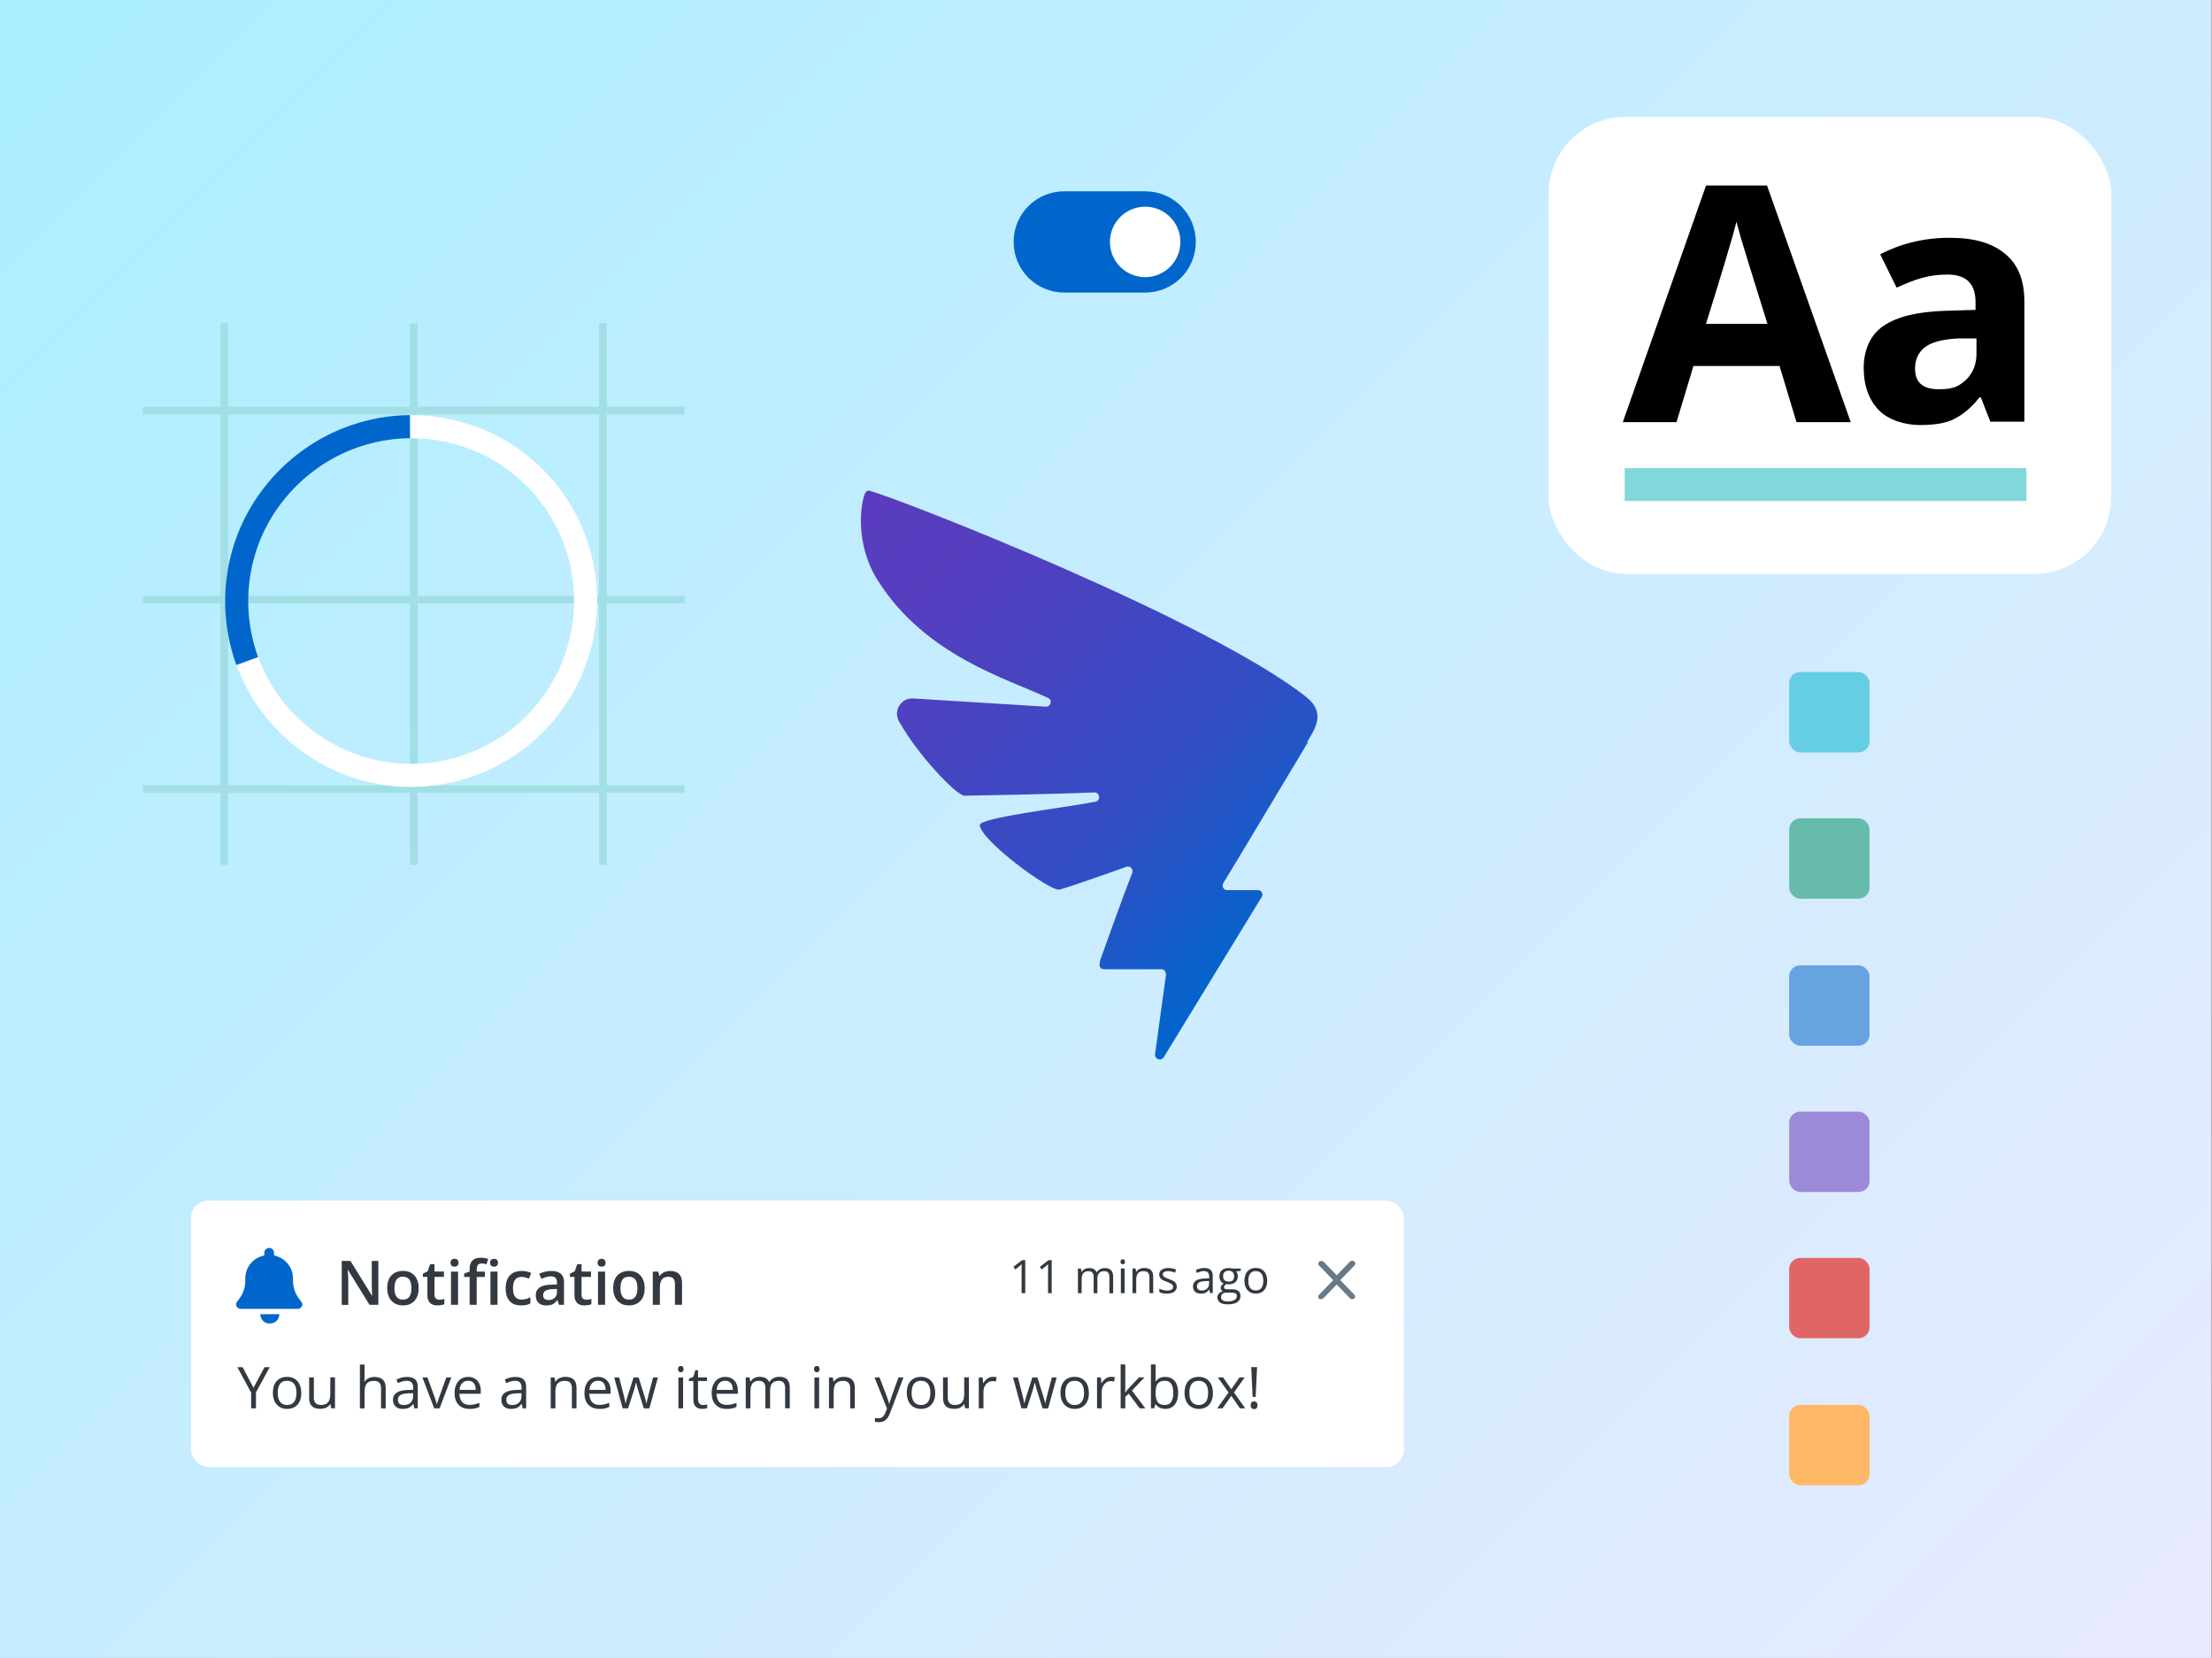 <svg xmlns="http://www.w3.org/2000/svg" id="Layer_1" data-name="Layer 1" viewBox="0 0 575 431"><rect x="0" y="0" width="575" height="431" fill="#808080" stroke="none"/><defs><linearGradient id="linear-gradient" x1="35.88" x2="538.88" y1="-36" y2="467" gradientUnits="userSpaceOnUse"><stop offset="0" stop-color="#aaefff"/><stop offset="1" stop-color="#e9eaff"/></linearGradient><linearGradient id="linear-gradient-2" x1="222.71" x2="334.68" y1="592.57" y2="704.68" gradientTransform="translate(0 -462)" gradientUnits="userSpaceOnUse"><stop offset="0" stop-color="#5a3cbf"/><stop offset=".2" stop-color="#553ebf"/><stop offset=".4" stop-color="#4744c1"/><stop offset=".7" stop-color="#304fc5"/><stop offset=".9" stop-color="#105ec9"/><stop offset="1" stop-color="#06c"/></linearGradient><style>.cls-11{fill:#06c}.cls-13{fill:#fff}</style></defs><path d="M-.12 0h575v431h-575z" style="fill:url(#linear-gradient)"/><rect width="146.26" height="118.79" x="402.54" y="30.4" class="cls-13" rx="20" ry="20"/><path d="M340 192.95c-8.37 13.91-18.59 31.08-22 36.61-.43.85 0 1.84.99 1.84h7.95c.99 0 1.56.99.99 1.84l-25.4 41.58c-.71 1.14-2.41.57-2.27-.85l2.84-20.58c0-.71-.43-1.42-1.14-1.42h-14.62c-1.7 0-1.7-.99-1.28-2.55 1.7-4.68 6.24-17.46 8.23-22.42.43-.99-.43-1.99-1.42-1.7-5.11 1.84-15.61 5.53-17.46 5.96-2.41.57-20.44-12.77-20.72-16.75 0-1.99 21.29-4.4 30.09-6.1 1.42-.28 1.14-2.41-.28-2.41-9.65.43-32.64.85-33.78.85-2.13 0-12.35-10.93-16.75-18.88l-.28-.43c-1.56-2.84.57-6.24 3.83-5.96l34.34 2.13c1.28 0 1.84-1.7.57-2.27-10.5-4.97-31.79-10.93-44.14-30.37-6.39-9.93-4.4-20.86-3.41-22.85.28-.57.85-.85 1.42-.57 9.37 2.7 88.42 33.78 113.39 53.65 4.68 3.83 2.55 7.66.14 11.5l.14.14Z" style="fill:url(#linear-gradient-2)"/><path d="m466.99 109.74-4.4-14.59H440.2l-4.4 14.59h-13.96l21.64-61.52h15.85l21.76 61.52H467Zm-7.55-25.54c-4.15-13.21-6.42-20.76-6.92-22.39-.5-1.76-.88-3.15-1.13-4.15-.88 3.52-3.52 12.45-7.93 26.54h15.98Zm57.99 25.54-2.52-6.42h-.38c-2.14 2.77-4.4 4.53-6.67 5.66s-5.28 1.51-8.93 1.51-8.05-1.26-10.57-3.9c-2.52-2.64-3.9-6.29-3.9-10.94s1.76-8.68 5.16-10.94c3.52-2.39 8.68-3.65 15.73-3.9l8.18-.25v-2.01c0-4.78-2.39-7.17-7.3-7.17s-8.18 1.13-13.21 3.4l-4.28-8.68c5.41-2.77 11.32-4.28 17.99-4.28s11.07 1.38 14.47 4.15c3.4 2.77 5.03 6.92 5.03 12.45v31.2h-8.93l.13.13Zm-3.64-21.76h-4.91c-3.77.25-6.54.88-8.3 2.14-1.76 1.26-2.77 3.15-2.77 5.66 0 3.65 2.01 5.41 6.16 5.41s5.28-.88 7.17-2.52c1.76-1.76 2.64-4.03 2.64-6.79v-3.9Z"/><path d="M422.33 121.69h104.42v8.55H422.33z" style="fill:#82d7db"/><rect width="20.89" height="20.89" x="465.09" y="174.71" rx="2.86" ry="2.86" style="fill:#c7e4ff"/><rect width="20.89" height="20.89" x="465.09" y="212.74" rx="2.86" ry="2.86" style="fill:#66bbac"/><rect width="20.89" height="20.89" x="465.09" y="250.95" rx="2.86" ry="2.86" style="fill:#66a3e0"/><rect width="20.89" height="20.89" x="465.09" y="174.71" rx="2.86" ry="2.86" style="fill:#66cee3"/><rect width="20.89" height="20.89" x="465.09" y="327.01" rx="2.86" ry="2.86" style="fill:#e06666"/><rect width="20.89" height="20.89" x="465.09" y="365.22" rx="2.86" ry="2.86" style="fill:#ffb866"/><rect width="20.89" height="20.89" x="465.09" y="288.98" rx="2.86" ry="2.86" style="fill:#9c8ad9"/><rect width="315.26" height="69.23" x="49.65" y="312.13" class="cls-13" rx="4.48" ry="4.48"/><path d="M71.23 325.68v.69c2.76.57 4.94 2.98 4.94 5.97v.69c0 1.84.69 3.56 1.84 4.94l.23.34c.34.34.46.92.23 1.26-.23.46-.69.69-1.15.69h-14.7c-.46 0-.92-.23-1.15-.69s-.11-.92.23-1.26l.23-.34c1.15-1.38 1.84-3.1 1.84-4.94v-.69c0-2.98 2.07-5.4 4.94-5.97v-.69c0-.69.57-1.26 1.26-1.26s1.26.57 1.26 1.26Zm-1.15 18.37c-.69 0-1.26-.23-1.72-.69s-.69-1.15-.69-1.72h4.94c0 .57-.23 1.26-.69 1.72s-1.15.69-1.72.69h-.11Z" class="cls-11"/><path d="M352.05 336.58c.34.34.23.69 0 1.03-.11 0-.34.11-.57.11s-.46 0-.57-.23l-3.44-3.56-3.44 3.56c-.11.11-.34.23-.57.23s-.34 0-.57-.11c-.34-.23-.34-.69 0-1.03l3.67-3.79-3.67-3.79c-.34-.34-.23-.69 0-1.03.34-.23.8-.23 1.15 0l3.44 3.56 3.44-3.56c.34-.34.8-.34 1.15 0 .34.23.34.69 0 1.03l-3.67 3.79 3.67 3.79Z" style="fill:#6a7988"/><path id="Rectangle-2" d="M276.65 49.73h21.03c7.3 0 13.16 5.87 13.16 13.16 0 7.3-5.87 13.16-13.16 13.16h-21.03c-7.3 0-13.16-5.87-13.16-13.16 0-7.3 5.87-13.16 13.16-13.16Z" class="cls-11"/><circle id="Oval" cx="297.68" cy="62.89" r="9.16" class="cls-13"/><path d="M58.31 84.02v140.83m49.26-140.83v140.83m49.15-140.83v140.83m21.26-118.13H37.15m140.83 49.15H37.15m140.83 49.26H37.15" style="fill:none;stroke-miterlimit:10;stroke:#a1dfe5;stroke-width:2px"/><path d="M106.57 110.91c10.03 0 20.17 3.09 28.54 9.81 19.62 15.54 22.81 44.08 7.27 63.7-15.65 19.62-44.08 22.92-63.7 7.27-6.83-5.4-11.68-12.34-14.44-20.06" style="stroke:#fff;stroke-width:6px;fill:none;stroke-miterlimit:10"/><path d="M64.26 171.85c-5.18-14.33-3.09-30.97 7.16-43.75 8.93-11.13 21.93-17.08 35.15-17.19" style="stroke-width:6px;fill:none;stroke-miterlimit:10;stroke:#06c"/><path d="M98.35 339.21h-2.29l-5.62-9.1h-.06l.04.51c.07.97.11 1.85.11 2.66v5.94h-1.7V327.8h2.27l5.6 9.05h.05c-.01-.12-.03-.56-.06-1.31s-.05-1.34-.05-1.76v-5.98h1.71v11.42Zm10.48-4.34c0 1.41-.36 2.51-1.09 3.3s-1.73 1.19-3.02 1.19c-.81 0-1.52-.18-2.14-.55s-1.1-.89-1.43-1.57-.5-1.47-.5-2.38c0-1.4.36-2.5 1.08-3.28s1.73-1.18 3.04-1.18 2.24.4 2.97 1.21 1.09 1.89 1.09 3.25Zm-6.29 0c0 2 .74 2.99 2.21 2.99s2.19-1 2.19-2.99-.73-2.96-2.2-2.96c-.77 0-1.33.25-1.68.77s-.52 1.24-.52 2.2Zm11.62 3.01c.45 0 .9-.07 1.34-.21v1.38c-.2.09-.46.16-.79.22s-.65.09-1 .09c-1.74 0-2.61-.92-2.61-2.75v-4.66h-1.18v-.81l1.27-.67.62-1.83h1.13v1.92h2.46v1.39h-2.46v4.62c0 .44.11.77.33.98s.51.32.87.32Zm2.96-9.6c0-.33.09-.58.27-.76s.44-.27.77-.27.57.09.75.27.27.43.27.76-.09.56-.27.74-.43.27-.75.27-.59-.09-.77-.27-.27-.43-.27-.74Zm1.95 10.93h-1.84v-8.64h1.84v8.64Zm6.96-7.25h-2.11v7.25h-1.84v-7.25h-1.42v-.86l1.42-.56v-.56c0-1.02.24-1.78.72-2.27s1.21-.74 2.2-.74c.65 0 1.28.11 1.91.32l-.48 1.39c-.45-.15-.89-.22-1.3-.22s-.72.13-.91.39-.29.64-.29 1.16v.56h2.11v1.39Zm1.36-3.68c0-.33.09-.58.27-.76s.44-.27.77-.27.57.09.75.27.27.43.27.76-.09.56-.27.74-.43.27-.75.27-.59-.09-.77-.27-.27-.43-.27-.74Zm1.94 10.93h-1.84v-8.64h1.84v8.64Zm6.12.15c-1.31 0-2.3-.38-2.98-1.14s-1.02-1.86-1.02-3.29.36-2.57 1.07-3.35 1.74-1.17 3.08-1.17c.91 0 1.73.17 2.46.51l-.55 1.48c-.78-.3-1.42-.45-1.92-.45-1.5 0-2.24.99-2.24 2.98 0 .97.19 1.7.56 2.18s.92.73 1.64.73c.82 0 1.59-.2 2.32-.61v1.6c-.33.19-.68.33-1.05.41s-.82.12-1.36.12Zm9.84-.15-.37-1.2h-.06c-.42.53-.84.88-1.26 1.07s-.96.29-1.62.29c-.85 0-1.51-.23-1.99-.69s-.71-1.11-.71-1.95c0-.89.33-1.56.99-2.02s1.67-.7 3.02-.74l1.49-.05v-.46c0-.55-.13-.96-.39-1.24s-.66-.41-1.2-.41c-.44 0-.87.07-1.27.2s-.8.28-1.17.46l-.59-1.31c.47-.25.98-.43 1.54-.56s1.08-.19 1.58-.19c1.1 0 1.93.24 2.49.72s.84 1.23.84 2.26v5.82h-1.31Zm-2.73-1.25c.67 0 1.2-.19 1.61-.56s.61-.89.61-1.57v-.75l-1.11.05c-.86.03-1.49.18-1.89.43s-.59.65-.59 1.18c0 .39.11.68.34.89s.57.32 1.03.32Zm9.83-.08c.45 0 .9-.07 1.34-.21v1.38c-.2.09-.46.16-.79.22s-.65.09-1 .09c-1.74 0-2.61-.92-2.61-2.75v-4.66h-1.18v-.81l1.27-.67.62-1.83h1.13v1.92h2.46v1.39h-2.46v4.62c0 .44.11.77.33.98s.51.32.87.32Zm2.96-9.6c0-.33.09-.58.27-.76s.44-.27.77-.27.57.09.75.27.27.43.27.76-.09.56-.27.74-.43.27-.75.27-.59-.09-.77-.27-.27-.43-.27-.74Zm1.94 10.93h-1.84v-8.64h1.84v8.64Zm10.29-4.34c0 1.41-.36 2.51-1.09 3.3s-1.73 1.19-3.02 1.19c-.81 0-1.52-.18-2.14-.55s-1.1-.89-1.43-1.57-.5-1.47-.5-2.38c0-1.4.36-2.5 1.08-3.28s1.73-1.18 3.04-1.18 2.24.4 2.97 1.21 1.09 1.89 1.09 3.25Zm-6.29 0c0 2 .74 2.99 2.21 2.99s2.19-1 2.19-2.99-.73-2.96-2.2-2.96c-.77 0-1.33.25-1.68.77s-.52 1.24-.52 2.2Zm16 4.34h-1.84v-5.31c0-.67-.13-1.16-.4-1.49s-.69-.49-1.28-.49c-.78 0-1.34.23-1.7.69s-.54 1.23-.54 2.3v4.3h-1.84v-8.64h1.44l.26 1.13h.09c.26-.41.63-.73 1.11-.95s1.01-.34 1.59-.34c2.07 0 3.11 1.05 3.11 3.16v5.63Zm89.22-3.04h-.95v-6.11c0-.51.02-.99.05-1.44-.08.08-.17.17-.28.26s-.57.47-1.39 1.14l-.52-.67 2.27-1.75h.82v8.57Zm6.87 0h-.95v-6.11c0-.51.02-.99.05-1.44-.08.08-.17.17-.28.26s-.57.47-1.39 1.14l-.52-.67 2.27-1.75h.82v8.57Zm15 0v-4.18c0-.51-.11-.9-.33-1.15s-.56-.38-1.02-.38c-.61 0-1.05.17-1.34.52s-.43.88-.43 1.61v3.59h-.97V332c0-.51-.11-.9-.33-1.15s-.56-.38-1.03-.38c-.61 0-1.06.18-1.34.55s-.42.96-.42 1.8v3.37h-.97v-6.42h.79l.16.88h.05c.18-.31.44-.56.78-.73s.71-.26 1.12-.26c1 0 1.66.36 1.97 1.09h.05c.19-.34.47-.6.83-.8s.78-.29 1.24-.29c.73 0 1.27.19 1.63.56s.54.97.54 1.79v4.19h-.97Zm2.9-8.16c0-.22.05-.39.16-.49s.25-.16.41-.16.29.05.4.16.17.27.17.49-.06.38-.17.49-.25.16-.4.16c-.16 0-.3-.05-.41-.16s-.16-.27-.16-.49Zm1.05 8.16h-.97v-6.42h.97v6.42Zm6.46 0v-4.15c0-.52-.12-.91-.36-1.17s-.61-.39-1.12-.39c-.67 0-1.16.18-1.48.54s-.47.96-.47 1.8v3.37h-.97v-6.42h.79l.16.88h.05c.2-.32.48-.56.84-.74s.76-.26 1.2-.26c.77 0 1.36.19 1.75.56s.59.97.59 1.79v4.19h-.97Zm7.11-1.75c0 .6-.22 1.06-.67 1.38s-1.07.49-1.88.49c-.85 0-1.52-.13-1.99-.4v-.9c.31.16.64.28.99.37s.69.13 1.02.13c.51 0 .9-.08 1.17-.24s.41-.41.41-.74c0-.25-.11-.46-.33-.64s-.64-.39-1.27-.63c-.6-.22-1.02-.42-1.27-.58s-.44-.35-.56-.57-.18-.46-.18-.76c0-.52.21-.94.64-1.24s1.01-.45 1.75-.45c.69 0 1.37.14 2.03.42l-.35.79c-.64-.27-1.23-.4-1.75-.4-.46 0-.81.07-1.04.22s-.35.34-.35.6c0 .17.04.32.13.44s.23.24.42.35.57.27 1.12.47c.76.28 1.28.56 1.54.84s.4.63.4 1.06Zm8.65 1.75-.19-.91h-.05c-.32.4-.64.67-.96.82s-.72.21-1.19.21c-.64 0-1.14-.16-1.5-.49s-.54-.79-.54-1.4c0-1.3 1.04-1.98 3.11-2.04l1.09-.04v-.4c0-.5-.11-.88-.33-1.12s-.56-.36-1.04-.36c-.54 0-1.14.16-1.82.49l-.3-.74c.32-.17.66-.31 1.04-.4s.75-.15 1.13-.15c.77 0 1.33.17 1.7.51s.55.88.55 1.63v4.38h-.72Zm-2.2-.69c.61 0 1.08-.17 1.43-.5s.52-.8.52-1.39v-.58l-.97.04c-.77.03-1.33.15-1.67.36s-.51.54-.51.99c0 .35.11.62.32.8s.51.28.89.28Zm10.18-5.73v.62l-1.19.14c.11.14.21.32.29.54s.13.47.13.75c0 .63-.21 1.13-.64 1.51s-1.02.56-1.77.56c-.19 0-.37-.02-.54-.05-.41.22-.62.49-.62.83 0 .18.07.31.22.39s.39.13.74.13h1.14c.7 0 1.23.15 1.6.44s.56.72.56 1.28c0 .71-.29 1.25-.86 1.63s-1.4.56-2.5.56c-.84 0-1.49-.16-1.94-.47s-.68-.75-.68-1.32c0-.39.12-.73.38-1.01s.6-.48 1.05-.58c-.16-.07-.3-.19-.41-.35s-.17-.34-.17-.54c0-.23.06-.44.19-.62s.32-.35.59-.51c-.33-.14-.6-.37-.81-.7s-.31-.7-.31-1.12c0-.7.21-1.25.63-1.63s1.02-.57 1.79-.57c.34 0 .64.04.91.12h2.22Zm-5.12 7.5c0 .35.15.61.44.79s.71.27 1.26.27c.82 0 1.42-.12 1.81-.37s.59-.58.59-.99c0-.35-.11-.59-.32-.72s-.62-.2-1.21-.2h-1.17c-.44 0-.79.11-1.03.32s-.37.51-.37.91Zm.53-5.45c0 .45.13.79.38 1.02s.61.35 1.06.35c.95 0 1.42-.46 1.42-1.38s-.48-1.45-1.44-1.45c-.46 0-.81.12-1.05.37s-.37.61-.37 1.1Zm11.45 1.15c0 1.05-.26 1.86-.79 2.45s-1.26.88-2.19.88c-.57 0-1.08-.13-1.53-.4s-.79-.66-1.03-1.16-.36-1.09-.36-1.77c0-1.05.26-1.86.79-2.45s1.25-.88 2.18-.88 1.61.3 2.14.9.79 1.41.79 2.43Zm-4.89 0c0 .82.16 1.45.49 1.88s.81.64 1.45.64 1.12-.21 1.45-.64.5-1.05.5-1.88-.17-1.44-.5-1.86-.82-.64-1.46-.64-1.12.21-1.44.63-.49 1.04-.49 1.87ZM65.9 360.76l2.86-5.35h1.35l-3.57 6.56v4.15h-1.26v-4.09l-3.57-6.61h1.36l2.83 5.35Zm12.42 1.33c0 1.31-.33 2.33-.99 3.07-.66.74-1.57 1.1-2.73 1.1-.72 0-1.35-.17-1.91-.51-.56-.34-.99-.82-1.29-1.45-.3-.63-.46-1.37-.46-2.21 0-1.31.33-2.33.98-3.06.65-.73 1.56-1.09 2.72-1.09s2.01.37 2.68 1.12c.66.75.99 1.76.99 3.03Zm-6.12 0c0 1.03.21 1.81.62 2.34.41.54 1.01.81 1.81.81s1.4-.27 1.81-.8c.41-.53.62-1.32.62-2.35s-.21-1.79-.62-2.33c-.41-.53-1.02-.79-1.83-.79s-1.4.26-1.8.78-.61 1.3-.61 2.34Zm9.39-4.01v5.21c0 .66.15 1.14.45 1.46.3.32.76.48 1.4.48.84 0 1.45-.23 1.84-.69.39-.46.58-1.21.58-2.25v-4.22h1.22v8.03h-1l-.18-1.08h-.07c-.25.39-.59.7-1.04.91-.44.21-.95.31-1.51.31-.98 0-1.71-.23-2.19-.7-.49-.46-.73-1.21-.73-2.23v-5.25h1.23Zm17.46 8.03v-5.19c0-.65-.15-1.14-.45-1.46-.3-.32-.76-.48-1.4-.48-.84 0-1.46.23-1.85.69-.39.46-.58 1.21-.58 2.26v4.2h-1.22v-11.4h1.22v3.45c0 .42-.02.76-.06 1.03h.07c.24-.39.58-.69 1.02-.91.44-.22.95-.33 1.51-.33.98 0 1.72.23 2.21.7s.74 1.21.74 2.22v5.24h-1.22Zm8.65 0-.24-1.14h-.06c-.4.5-.8.84-1.2 1.02-.4.18-.89.27-1.49.27-.8 0-1.42-.21-1.87-.62-.45-.41-.68-.99-.68-1.75 0-1.62 1.3-2.47 3.89-2.55l1.36-.04v-.5c0-.63-.13-1.09-.41-1.39-.27-.3-.7-.45-1.3-.45-.67 0-1.43.21-2.27.62l-.37-.93c.39-.21.83-.38 1.3-.51a5.7 5.7 0 0 1 1.42-.18c.96 0 1.67.21 2.13.64.46.42.69 1.11.69 2.04v5.48h-.9Zm-2.75-.86c.76 0 1.35-.21 1.78-.62.43-.42.65-1 .65-1.74v-.72l-1.21.05c-.97.03-1.66.18-2.09.45-.43.27-.64.68-.64 1.24 0 .44.13.77.4 1 .27.23.64.34 1.12.34Zm7.91.86-3.05-8.03h1.3l1.73 4.76c.39 1.11.62 1.84.69 2.17h.06c.05-.26.22-.79.51-1.61.29-.81.93-2.59 1.92-5.32h1.3l-3.05 8.03h-1.42Zm9.15.15c-1.19 0-2.12-.36-2.81-1.08-.69-.72-1.03-1.73-1.03-3.01s.32-2.32.96-3.08c.64-.76 1.49-1.14 2.57-1.14 1.01 0 1.8.33 2.39.99.59.66.88 1.54.88 2.62v.77h-5.53c.02.94.26 1.66.71 2.15.45.49 1.09.73 1.91.73.86 0 1.72-.18 2.56-.54v1.08c-.43.19-.84.32-1.22.4-.38.08-.85.12-1.39.12Zm-.33-7.31c-.64 0-1.16.21-1.54.63-.38.42-.61 1-.68 1.74h4.2c0-.77-.17-1.35-.51-1.76-.34-.41-.83-.61-1.46-.61Zm14.19 7.16-.24-1.14h-.06c-.4.5-.8.84-1.2 1.02-.4.18-.89.27-1.49.27-.8 0-1.42-.21-1.87-.62-.45-.41-.68-.99-.68-1.75 0-1.62 1.3-2.47 3.89-2.55l1.36-.04v-.5c0-.63-.13-1.09-.41-1.39-.27-.3-.7-.45-1.3-.45-.67 0-1.43.21-2.27.62l-.37-.93c.39-.21.83-.38 1.3-.51a5.7 5.7 0 0 1 1.42-.18c.96 0 1.67.21 2.13.64.46.42.69 1.11.69 2.04v5.48h-.9Zm-2.75-.86c.76 0 1.35-.21 1.78-.62.43-.42.65-1 .65-1.74v-.72l-1.21.05c-.97.03-1.66.18-2.09.45-.43.27-.64.68-.64 1.24 0 .44.13.77.4 1 .27.23.64.34 1.12.34Zm15.54.86v-5.19c0-.65-.15-1.14-.45-1.46-.3-.32-.76-.48-1.4-.48-.84 0-1.46.23-1.85.68s-.59 1.2-.59 2.25v4.21h-1.22v-8.03h.99l.2 1.1h.06c.25-.4.6-.7 1.05-.92.45-.22.95-.33 1.5-.33.97 0 1.69.23 2.18.7.49.47.73 1.21.73 2.24v5.24h-1.22Zm7.11.15c-1.19 0-2.12-.36-2.81-1.08-.69-.72-1.03-1.73-1.03-3.01s.32-2.32.96-3.08c.64-.76 1.49-1.14 2.57-1.14 1.01 0 1.8.33 2.39.99.59.66.88 1.54.88 2.62v.77h-5.53c.02.94.26 1.66.71 2.15.45.49 1.09.73 1.91.73.86 0 1.72-.18 2.56-.54v1.08c-.43.19-.84.32-1.22.4-.38.08-.85.12-1.39.12Zm-.33-7.31c-.64 0-1.16.21-1.54.63-.38.42-.61 1-.68 1.74h4.2c0-.77-.17-1.35-.51-1.76-.34-.41-.83-.61-1.46-.61Zm11.91 7.16-1.47-4.71c-.09-.29-.27-.94-.52-1.96h-.06c-.2.85-.37 1.51-.51 1.98l-1.52 4.7h-1.41l-2.19-8.03h1.28c.52 2.02.91 3.55 1.18 4.61.27 1.05.43 1.76.46 2.13h.06c.05-.28.14-.64.26-1.08.12-.44.22-.79.31-1.05l1.47-4.61h1.32l1.44 4.61c.27.84.46 1.54.56 2.12h.06c.02-.18.07-.45.16-.81.08-.37.59-2.34 1.53-5.91h1.26l-2.22 8.03h-1.44Zm8.9-10.2c0-.28.07-.48.21-.61.14-.13.31-.19.51-.19s.36.07.51.2c.14.13.21.33.21.61s-.07.48-.21.61c-.14.13-.31.2-.51.2-.21 0-.38-.07-.51-.2-.14-.13-.21-.34-.21-.61Zm1.32 10.2h-1.22v-8.03h1.22v8.03Zm5.17-.86c.21 0 .42-.02.62-.05.2-.03.36-.06.48-.1v.93c-.13.06-.33.12-.58.16a4.6 4.6 0 0 1-.69.06c-1.55 0-2.33-.82-2.33-2.45v-4.78h-1.15v-.59l1.15-.51.51-1.71h.7v1.86h2.33v.95h-2.33v4.72c0 .48.11.85.34 1.11.23.26.54.39.94.39Zm6.1 1.01c-1.19 0-2.12-.36-2.81-1.08-.69-.72-1.03-1.73-1.03-3.01s.32-2.32.96-3.08c.64-.76 1.49-1.14 2.57-1.14 1.01 0 1.8.33 2.39.99.59.66.88 1.54.88 2.62v.77h-5.53c.02.94.26 1.66.71 2.15.45.49 1.09.73 1.91.73.86 0 1.72-.18 2.56-.54v1.08c-.43.19-.84.32-1.22.4-.38.08-.85.12-1.39.12Zm-.33-7.31c-.64 0-1.16.21-1.54.63-.38.42-.61 1-.68 1.74h4.2c0-.77-.17-1.35-.51-1.76-.34-.41-.83-.61-1.46-.61Zm15.58 7.16v-5.22c0-.64-.14-1.12-.41-1.44-.27-.32-.7-.48-1.28-.48-.76 0-1.32.22-1.68.65s-.54 1.1-.54 2.01v4.48h-1.22v-5.22c0-.64-.14-1.12-.41-1.44-.27-.32-.7-.48-1.28-.48-.76 0-1.32.23-1.67.68-.35.46-.53 1.2-.53 2.25v4.21h-1.22v-8.03h.99l.2 1.1h.06c.23-.39.55-.7.97-.92.42-.22.88-.33 1.4-.33 1.25 0 2.08.45 2.46 1.36h.06c.24-.42.59-.75 1.04-1s.97-.37 1.55-.37c.91 0 1.59.23 2.04.7.45.47.68 1.21.68 2.24v5.24h-1.21Zm7.52-10.2c0-.28.07-.48.21-.61.14-.13.31-.19.51-.19s.36.07.51.2c.14.13.21.33.21.61s-.07.48-.21.61c-.14.13-.31.2-.51.2-.21 0-.38-.07-.51-.2-.14-.13-.21-.34-.21-.61Zm1.32 10.2h-1.22v-8.03h1.22v8.03Zm8.07 0v-5.19c0-.65-.15-1.14-.45-1.46-.3-.32-.76-.48-1.4-.48-.84 0-1.46.23-1.85.68s-.59 1.2-.59 2.25v4.21h-1.22v-8.03h.99l.2 1.1h.06c.25-.4.6-.7 1.05-.92.45-.22.95-.33 1.5-.33.97 0 1.69.23 2.18.7.49.47.73 1.21.73 2.24v5.24h-1.22Zm6.33-8.03h1.3l1.76 4.58c.39 1.04.62 1.8.72 2.26h.06c.06-.25.2-.67.4-1.28.2-.6.87-2.46 1.99-5.56h1.3l-3.45 9.14c-.34.9-.74 1.54-1.2 1.92-.46.38-1.02.57-1.68.57-.37 0-.74-.04-1.1-.12v-.97c.27.06.57.09.9.09.84 0 1.43-.47 1.79-1.41l.45-1.14-3.24-8.07Zm15.77 4.01c0 1.31-.33 2.33-.99 3.07-.66.74-1.57 1.1-2.73 1.1-.72 0-1.35-.17-1.91-.51-.56-.34-.99-.82-1.29-1.45-.3-.63-.46-1.37-.46-2.21 0-1.31.33-2.33.98-3.06.65-.73 1.56-1.09 2.72-1.09s2.01.37 2.68 1.12c.66.75.99 1.76.99 3.03Zm-6.12 0c0 1.03.21 1.81.62 2.34.41.54 1.01.81 1.81.81s1.4-.27 1.81-.8c.41-.53.62-1.32.62-2.35s-.21-1.79-.62-2.33c-.41-.53-1.02-.79-1.83-.79s-1.4.26-1.8.78-.61 1.3-.61 2.34Zm9.39-4.01v5.21c0 .66.15 1.14.45 1.46.3.32.76.48 1.4.48.84 0 1.45-.23 1.84-.69.39-.46.58-1.21.58-2.25v-4.22h1.22v8.03h-1l-.18-1.08h-.07c-.25.39-.59.7-1.04.91-.44.21-.95.31-1.51.31-.98 0-1.71-.23-2.19-.7-.49-.46-.73-1.21-.73-2.23v-5.25h1.23Zm11.73-.15c.36 0 .68.03.96.09l-.17 1.13c-.33-.07-.62-.11-.88-.11-.65 0-1.21.26-1.67.79-.46.53-.69 1.18-.69 1.97v4.31h-1.22v-8.03h1l.14 1.49h.06c.3-.52.66-.92 1.08-1.21s.88-.42 1.38-.42Zm12.91 8.18-1.47-4.71c-.09-.29-.27-.94-.52-1.96h-.06c-.2.85-.37 1.51-.51 1.98l-1.52 4.7h-1.41l-2.19-8.03h1.28c.52 2.02.91 3.55 1.18 4.61.27 1.05.43 1.76.46 2.13h.06c.05-.28.14-.64.26-1.08.12-.44.22-.79.31-1.05l1.47-4.61h1.32l1.44 4.61c.27.84.46 1.54.56 2.12h.06c.02-.18.07-.45.16-.81.08-.37.59-2.34 1.53-5.91h1.26l-2.22 8.03h-1.44Zm12.04-4.02c0 1.31-.33 2.33-.99 3.07-.66.74-1.57 1.1-2.73 1.1-.72 0-1.35-.17-1.91-.51-.56-.34-.99-.82-1.29-1.45-.3-.63-.46-1.37-.46-2.21 0-1.31.33-2.33.98-3.06.65-.73 1.56-1.09 2.72-1.09s2.01.37 2.68 1.12c.66.75.99 1.76.99 3.03Zm-6.12 0c0 1.03.21 1.81.62 2.34.41.54 1.01.81 1.81.81s1.4-.27 1.81-.8c.41-.53.62-1.32.62-2.35s-.21-1.79-.62-2.33c-.41-.53-1.02-.79-1.83-.79s-1.4.26-1.8.78-.61 1.3-.61 2.34Zm11.91-4.16c.36 0 .68.03.96.09l-.17 1.13c-.33-.07-.62-.11-.88-.11-.65 0-1.21.26-1.67.79-.46.53-.69 1.18-.69 1.97v4.31h-1.22v-8.03h1l.14 1.49h.06c.3-.52.66-.92 1.08-1.21s.88-.42 1.38-.42Zm3.67 4.07c.21-.3.53-.69.96-1.17l2.59-2.75h1.44l-3.25 3.42 3.48 4.61h-1.47l-2.83-3.79-.92.79v3h-1.2v-11.4h1.2v6.04c0 .27-.02.68-.06 1.24h.06Zm10.4-4.05c1.05 0 1.87.36 2.46 1.08.58.72.88 1.74.88 3.06s-.29 2.34-.88 3.07c-.59.73-1.41 1.09-2.45 1.09-.52 0-1-.1-1.43-.29a2.74 2.74 0 0 1-1.09-.89h-.09l-.26 1.03h-.87v-11.4h1.22v2.77c0 .62-.02 1.18-.06 1.67h.06c.57-.8 1.41-1.2 2.52-1.2Zm-.17 1.02c-.83 0-1.43.24-1.79.71-.37.48-.55 1.28-.55 2.41s.19 1.94.56 2.42c.38.49.98.73 1.81.73.75 0 1.3-.27 1.67-.82.37-.54.55-1.33.55-2.35s-.18-1.82-.55-2.34-.93-.77-1.7-.77Zm12.56 3.12c0 1.31-.33 2.33-.99 3.07-.66.74-1.57 1.1-2.73 1.1-.72 0-1.35-.17-1.91-.51-.56-.34-.99-.82-1.29-1.45-.3-.63-.46-1.37-.46-2.21 0-1.31.33-2.33.98-3.06.65-.73 1.56-1.09 2.72-1.09s2.01.37 2.68 1.12c.66.75.99 1.76.99 3.03Zm-6.12 0c0 1.03.21 1.81.62 2.34.41.54 1.01.81 1.81.81s1.4-.27 1.81-.8c.41-.53.62-1.32.62-2.35s-.21-1.79-.62-2.33c-.41-.53-1.02-.79-1.83-.79s-1.4.26-1.8.78-.61 1.3-.61 2.34Zm10.18-.09-2.79-3.92h1.38l2.12 3.08 2.11-3.08h1.37l-2.79 3.92 2.94 4.11h-1.38l-2.25-3.25-2.27 3.25h-1.38l2.94-4.11Zm5.75 3.33c0-.66.29-1 .88-1 .28 0 .5.09.66.26.15.17.23.42.23.74s-.08.56-.23.73c-.16.17-.37.26-.65.26-.25 0-.46-.08-.63-.23-.17-.15-.25-.41-.25-.76Zm1.28-2.17h-.77l-.37-7.76h1.52l-.37 7.76Z" style="fill:#323940"/></svg>
